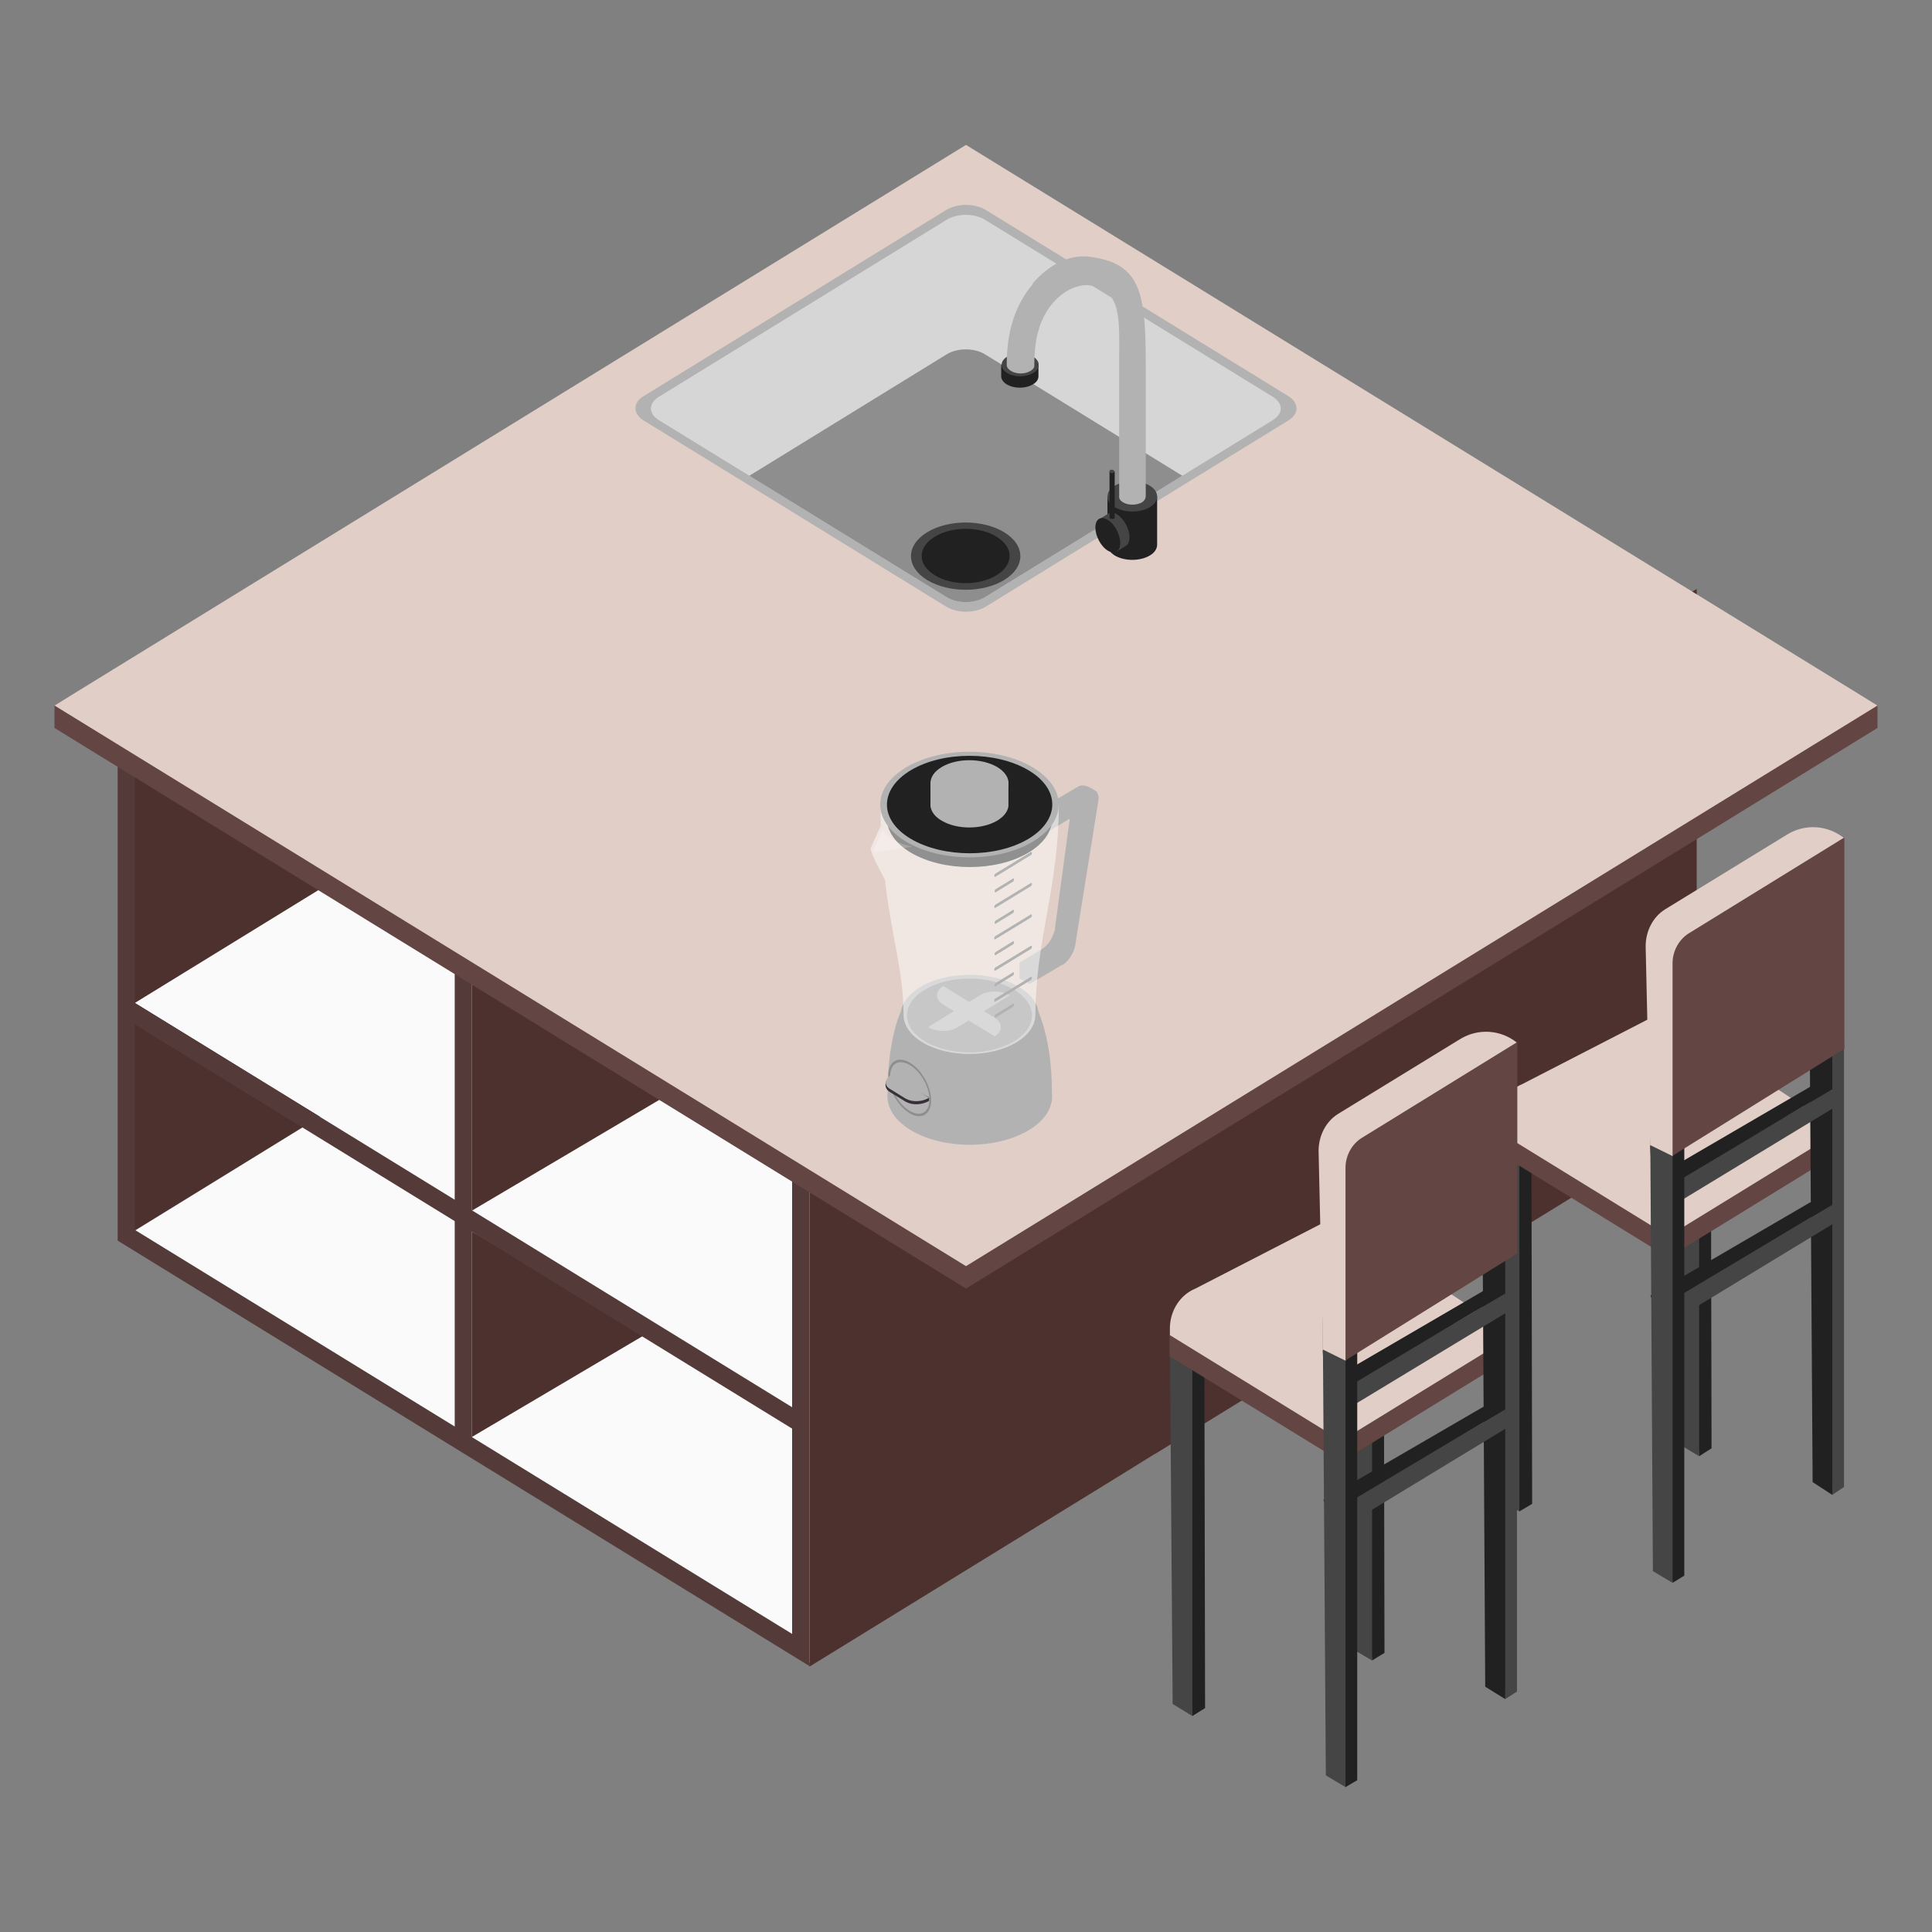 <?xml version="1.0" encoding="utf-8"?>
<svg xmlns="http://www.w3.org/2000/svg" id="Layer_1" viewBox="0 0 56 56">
  <rect x="0" y="0" width="56" height="56" fill="#808080" stroke="none"/>
  <defs>
    <style>
      .cls-1 {
        fill: #d6d6d6;
      }

      .cls-2 {
        fill: #8e8e8e;
      }

      .cls-3 {
        fill: #454545;
      }

      .cls-4 {
        fill: #e0cec7;
      }

      .cls-5 {
        opacity: .5;
      }

      .cls-5, .cls-6 {
        fill: #fff;
      }

      .cls-6 {
        opacity: .2;
      }

      .cls-7 {
        fill: #212121;
      }

      .cls-8 {
        fill: #fafafa;
      }

      .cls-9 {
        fill: #543b3a;
      }

      .cls-10 {
        fill: #634543;
      }

      .cls-11 {
        fill: #4d312e;
      }

      .cls-12 {
        fill: #383038;
      }

      .cls-13 {
        fill: #b2b2b2;
      }
    </style>
  </defs>
  <g id="island">
    <polygon class="cls-11" points="3.43 35.96 13.45 29.8 13.45 14.38 3.43 20.55 3.43 35.96"/>
    <polygon class="cls-1" points="3.41 20.55 23.46 32.88 33.48 26.71 13.43 14.38 3.41 20.55"/>
    <polygon class="cls-8" points="3.54 35.9 23.46 48.2 33.48 42.14 13.43 29.81 3.54 35.9"/>
    <polygon class="cls-11" points="13.68 41.65 18.81 38.62 13.68 35.7 13.68 41.65"/>
    <polygon class="cls-8" points="3.91 29.07 23.96 41.4 33.3 35.66 13.93 22.91 3.91 29.07"/>
    <path class="cls-9" d="M3.91,21.47l19.05,11.71v14.18L3.91,35.65v-14.18M3.41,20.55v15.41l20.05,12.33v-15.41L3.41,20.55h0Z"/>
    <polygon class="cls-11" points="49.18 32.48 23.46 48.31 23.46 32.89 49.18 17.07 49.18 32.48"/>
    <polygon class="cls-9" points="13.68 27.27 13.68 41.88 13.18 41.57 13.18 26.97 13.68 27.27"/>
    <polygon class="cls-11" points="13.68 35.09 19.99 31.36 13.68 27.48 13.68 35.09"/>
    <polygon class="cls-10" points="28 37.35 1.58 21.1 1.58 20.45 28 4.85 54.42 20.45 54.42 21.1 28 37.35"/>
    <polygon class="cls-4" points="28 36.7 1.58 20.45 28 4.2 54.42 20.45 28 36.7"/>
    <g>
      <path class="cls-13" d="M37.34,12.19l-2.75,1.69-6.01,3.7c-.32.2-.84.2-1.16,0l-6.01-3.7-2.75-1.69c-.32-.2-.32-.52,0-.71l8.76-5.39c.32-.2.84-.2,1.16,0l8.76,5.39c.32.2.32.52,0,.71Z"/>
      <path class="cls-1" d="M36.89,12.18l-2.62,1.61-5.72,3.52c-.31.19-.8.19-1.11,0l-5.72-3.52-2.62-1.61c-.31-.19-.31-.49,0-.68l8.34-5.13c.31-.19.8-.19,1.11,0l8.34,5.13c.31.19.31.49,0,.68Z"/>
      <path class="cls-2" d="M34.27,13.79l-5.72,3.52c-.31.19-.8.19-1.11,0l-5.72-3.52,5.72-3.52c.31-.19.8-.19,1.11,0l5.72,3.52Z"/>
      <path class="cls-3" d="M29.11,15.43c.62.38.62,1,0,1.38-.62.38-1.62.38-2.24,0-.62-.38-.62-1,0-1.38.62-.38,1.62-.38,2.24,0Z"/>
      <path class="cls-7" d="M28.89,15.56c.5.31.5.8,0,1.11-.5.31-1.31.31-1.8,0-.5-.31-.5-.8,0-1.11.5-.31,1.31-.31,1.8,0Z"/>
      <g>
        <path class="cls-7" d="M30.1,10.58v.33h0c0,.08-.05.17-.16.23-.21.13-.55.13-.76,0-.1-.06-.16-.15-.16-.23h0v-.33h1.07Z"/>
        <path class="cls-3" d="M29.19,10.34c-.21.13-.21.34,0,.47.21.13.55.13.76,0,.21-.13.21-.34,0-.47-.21-.13-.55-.13-.76,0Z"/>
        <path class="cls-7" d="M33.54,14.39v1.4h0c0,.11-.07.23-.21.31-.28.17-.74.17-1.02,0-.14-.09-.21-.2-.21-.31v-1.4h1.44Z"/>
        <path class="cls-3" d="M32.31,14.08c-.28.17-.28.45,0,.62.28.17.74.17,1.02,0s.28-.45,0-.62c-.28-.17-.74-.17-1.02,0Z"/>
        <path class="cls-13" d="M29.93,8.22c.42-.5,1.02-.85,1.63-.78,1.46.18,1.65.96,1.65,3.06v3.88c0,.06-.03.13-.11.18-.15.09-.4.09-.55,0-.08-.05-.12-.11-.11-.18v-3.88c0-1.26.09-2.1-.87-2.23-.23-.03-.67.07-1.05.51-.36.42-.54.98-.54,1.79,0,0,0,.01,0,.02,0,0,0,0,0,.01h0c0,.06-.04.11-.11.15-.16.1-.41.1-.57,0-.08-.05-.12-.11-.12-.17,0-1.03.27-1.77.76-2.35Z"/>
        <path class="cls-3" d="M32.74,15.58c0-.25-.16-.54-.36-.67-.09-.06-.18-.07-.24-.03h0s0,0,0,0c0,0-.01,0-.02.01l-.27.17.5.94.27-.17s.02-.01.03-.02h0s0,0,0,0c.06-.04.09-.13.09-.24Z"/>
        <path class="cls-7" d="M32.47,15.74c0,.25-.16.34-.36.22-.2-.12-.36-.42-.36-.67s.16-.34.36-.22c.2.12.36.42.36.67Z"/>
        <g>
          <path class="cls-7" d="M32.31,13.67v1.33h0s0,.03-.02.03c-.03.02-.08.02-.11,0-.02,0-.02-.02-.02-.03v-1.33h.16Z"/>
          <path class="cls-3" d="M32.17,13.63s-.03.05,0,.07c.03.02.08.02.11,0,.03-.02.03-.05,0-.07-.03-.02-.08-.02-.11,0Z"/>
        </g>
      </g>
    </g>
    <polygon class="cls-9" points="3.66 29.54 23.01 41.44 23.01 40.82 3.66 28.92 3.66 29.54"/>
    <g id="blender">
      <path class="cls-13" d="M30.49,31.67h0,0c0-.79-.09-1.58-.39-2.35h0c-.04-.26-.24-.52-.58-.72-.78-.46-2.05-.46-2.83,0-.34.2-.53.46-.58.72h0c-.26.59-.4,1.63-.38,2.35h0s0,0,0,0c-.05.39.18.8.69,1.1.93.55,2.44.55,3.38,0,.51-.3.74-.7.69-1.1Z"/>
      <path class="cls-13" d="M27.18,31.8c0,.4-.39.67-.73.47-.34-.2-.64-.78-.64-1.19s.41-.59.75-.38.62.69.62,1.1Z"/>
      <path class="cls-2" d="M26.99,31.9c0,.4-.28.57-.62.37s-.62-.69-.62-1.1.28-.57.62-.37c.34.2.62.69.62,1.1Z"/>
      <path class="cls-13" d="M26.94,31.87c0,.37-.25.52-.57.33s-.57-.63-.57-1,.25-.52.57-.33.57.63.57,1Z"/>
      <path class="cls-13" d="M30.48,27.81l-.63.71-.3-.16v-.46l.64-.38c.17-.1.32-.32.38-.55l.42-3.11c.06-.26-.08-.4-.28-.29l-.86.69h-.3v-.46l1.7-1c.2-.13.55.16.55.16l-.93,4.29c-.05.22-.2.45-.38.55Z"/>
      <path class="cls-13" d="M30.78,27.97l-.93.55v-.46l.64-.38c.17-.1.32-.32.38-.55l.42-3.11c.06-.26-.08-.4-.28-.29l-1.16.69v-.46l1.7-1c.2-.12.34.03.28.29l-.67,4.18c-.05.22-.2.45-.38.55Z"/>
      <path class="cls-2" d="M29.38,30.19c-.71.42-1.85.42-2.56,0-.71-.42-.71-1.09,0-1.51s1.85-.42,2.56,0c.71.42.71,1.09,0,1.51Z"/>
      <g>
        <path class="cls-13" d="M28.83,30.04c.24-.15.24-.39,0-.54l-.31-.19.75-.46c-.24-.15-.63-.15-.87,0l-.31.19-.75-.46c-.24.15-.24.39,0,.54l.31.19-.75.46c.24.15.63.15.87,0l.31-.19.75.46Z"/>
        <path class="cls-13" d="M28.25,29.21c.09.06.09.15,0,.2-.09.06-.24.06-.33,0-.09-.06-.09-.15,0-.2.09-.06.24-.06.33,0Z"/>
      </g>
      <path class="cls-7" d="M29.8,24.72c-.93.55-2.45.55-3.39,0s-.93-1.45,0-2,2.45-.55,3.39,0,.93,1.45,0,2Z"/>
      <path class="cls-5" d="M25.52,23.2c0,.26,0,.51.01.74,0,0,0,0,0,0l-.29.63c-.05.1.41.93.41.93h0c.19,1.65.54,2.65.54,3.92,0,.29.19.58.56.8.75.44,1.95.44,2.7,0,.37-.22.56-.51.56-.8.02-2.28.68-3.67.68-6.11l-5.17-.13Z"/>
      <path class="cls-6" d="M25.41,24.7l1.03-.16c-.43-.08-.7-.26-.85-.5l-.25.56c-.02.05.02.11.07.1Z"/>
      <path class="cls-13" d="M29.93,24.4c-1.01.6-2.65.6-3.66,0-1.01-.6-1.01-1.56,0-2.16,1.01-.6,2.65-.6,3.66,0,1.01.6,1.01,1.56,0,2.16Z"/>
      <path class="cls-7" d="M29.8,24.32c-.93.55-2.45.55-3.39,0s-.93-1.45,0-2,2.45-.55,3.39,0,.93,1.45,0,2Z"/>
      <path class="cls-13" d="M29.23,23.33s0-.01,0-.02v-.65s-1.12,0-1.12,0c0,0-.02,0-.02,0h-1.12s0,.71,0,.71h0c.02.15.13.31.33.42.44.26,1.15.26,1.6,0,.2-.12.31-.27.33-.42h0v-.04Z"/>
      <path class="cls-13" d="M28.9,23.17c-.44.26-1.15.26-1.6,0-.44-.26-.44-.68,0-.94.44-.26,1.15-.26,1.6,0,.2.12.31.27.33.42.02.19-.09.38-.33.52Z"/>
      <path class="cls-13" d="M29.89,24.78l-1.05.64s-.02,0-.02-.03.01-.05.02-.06l1.05-.64s.02,0,.02.03-.01.05-.02.06Z"/>
      <path class="cls-13" d="M29.37,25.55l-.52.32s-.02,0-.02-.03.01-.05.02-.06l.52-.32s.02,0,.02.03-.01.05-.02.06Z"/>
      <path class="cls-13" d="M29.89,25.68l-1.05.64s-.02,0-.02-.03.01-.05.02-.06l1.05-.64s.02,0,.02.03-.01.05-.02.06Z"/>
      <path class="cls-13" d="M29.37,26.46l-.52.32s-.02,0-.02-.03.01-.05.02-.06l.52-.32s.02,0,.02.03-.01.05-.02.06Z"/>
      <path class="cls-13" d="M29.89,26.59l-1.05.64s-.02,0-.02-.03.01-.05.02-.06l1.05-.64s.02,0,.02.03-.01.05-.02.06Z"/>
      <path class="cls-13" d="M29.37,27.37l-.52.32s-.02,0-.02-.03.01-.05.02-.06l.52-.32s.02,0,.02.03-.01.05-.02.06Z"/>
      <path class="cls-13" d="M29.89,27.5l-1.05.64s-.02,0-.02-.03.01-.05.02-.06l1.05-.64s.02,0,.02.03-.01.05-.02.06Z"/>
      <path class="cls-13" d="M29.37,28.27l-.52.32s-.02,0-.02-.03.01-.05.02-.06l.52-.32s.02,0,.02.03-.01.05-.02.06Z"/>
      <path class="cls-13" d="M29.89,28.4l-1.05.64s-.02,0-.02-.03.01-.05.02-.06l1.05-.64s.02,0,.02.03-.01.05-.02.06Z"/>
      <path class="cls-13" d="M29.37,29.18l-.52.32s-.02,0-.02-.03.01-.05.02-.06l.52-.32s.02,0,.02.03-.01.05-.02.06Z"/>
      <path class="cls-12" d="M26.26,31.94l-.47-.29c-.17-.1-.17-.33.03-.45h-.05l1.16.61v.1h0c-.2.12-.49.13-.66.03Z"/>
      <path class="cls-13" d="M26.26,31.85l-.47-.29c-.17-.1-.15-.29.05-.41h0l1.09.67h0c-.2.12-.49.13-.66.03Z"/>
    </g>
  </g>
  <g id="dining_chair">
    <g>
      <polygon class="cls-7" points="44.04 43.81 44.41 43.59 44.39 33.61 43.39 33.61 44.04 43.81"/>
      <polygon class="cls-3" points="44.04 32.99 44.04 43.81 43.47 43.46 43.39 32.93 44.04 32.99"/>
    </g>
    <g>
      <polygon class="cls-7" points="49.25 42.21 49.61 41.98 49.59 32.01 48.59 32.01 49.25 42.21"/>
      <polygon class="cls-3" points="49.25 31.39 49.25 42.21 48.67 41.86 48.59 31.33 49.25 31.39"/>
    </g>
    <polygon class="cls-10" points="53.34 33.39 53.34 32.75 43.39 32.75 43.39 33.39 48.36 36.45 53.34 33.39"/>
    <path class="cls-4" d="M53.34,32.77l-4.84-3.2c-.21-.14-.48-.16-.7-.04l-3.67,1.89c-.44.18-.73.63-.74,1.13v.22s4.97,3.06,4.97,3.06l4.98-3.06Z"/>
    <polygon class="cls-3" points="53.11 43.33 53.45 43.1 53.45 30.17 52.45 30.17 53.11 43.33"/>
    <polygon class="cls-7" points="53.11 29.25 53.11 43.33 52.54 42.96 52.45 29.17 53.11 29.25"/>
    <polygon class="cls-3" points="53.11 31.57 47.9 34.64 47.9 35.3 53.12 32.13 53.11 31.57"/>
    <polygon class="cls-7" points="53.12 31.56 47.99 34.62 47.84 34.2 52.47 31.5 53.12 31.56"/>
    <polygon class="cls-3" points="53.11 34.92 47.9 37.99 47.9 38.65 53.12 35.48 53.11 34.92"/>
    <polygon class="cls-7" points="53.12 34.91 47.99 37.97 47.84 37.55 52.47 34.85 53.12 34.91"/>
    <polygon class="cls-7" points="48.48 45.88 48.82 45.67 48.82 33.21 47.83 33.21 48.48 45.88"/>
    <polygon class="cls-3" points="48.48 32.34 48.48 45.88 47.91 45.54 47.83 32.26 48.48 32.34"/>
    <path class="cls-4" d="M53.46,24.29h0l-4.98,9.22-.65-.32-.13-5.76c0-.44.21-.85.56-1.07l3.54-2.17c.52-.32,1.18-.28,1.66.11Z"/>
    <path class="cls-10" d="M53.46,24.29v6.11l-4.98,3.1v-5.58c0-.35.18-.68.46-.86l4.51-2.78Z"/>
  </g>
  <g data-name="dining_chair" id="dining_chair-2">
    <g>
      <polygon class="cls-7" points="34.56 49.74 34.93 49.51 34.91 39.54 33.91 39.54 34.56 49.74"/>
      <polygon class="cls-3" points="34.56 38.91 34.56 49.74 33.99 49.39 33.91 38.85 34.56 38.91"/>
    </g>
    <g>
      <polygon class="cls-7" points="39.77 48.13 40.13 47.91 40.11 37.94 39.11 37.94 39.77 48.13"/>
      <polygon class="cls-3" points="39.77 37.31 39.77 48.13 39.19 47.79 39.11 37.25 39.77 37.31"/>
    </g>
    <polygon class="cls-10" points="43.86 39.31 43.86 38.67 33.9 38.67 33.9 39.31 38.88 42.37 43.86 39.31"/>
    <path class="cls-4" d="M43.86,38.7l-4.84-3.2c-.21-.14-.48-.16-.7-.04l-3.67,1.89c-.44.18-.73.63-.74,1.13v.22s4.97,3.06,4.97,3.06l4.98-3.06Z"/>
    <polygon class="cls-3" points="43.63 49.25 43.97 49.03 43.97 36.1 42.97 36.1 43.63 49.25"/>
    <polygon class="cls-7" points="43.63 35.18 43.63 49.25 43.05 48.89 42.97 35.09 43.63 35.18"/>
    <polygon class="cls-3" points="43.63 37.49 38.42 40.56 38.42 41.22 43.64 38.06 43.63 37.49"/>
    <polygon class="cls-7" points="43.64 37.48 38.5 40.54 38.36 40.12 42.99 37.42 43.64 37.48"/>
    <polygon class="cls-3" points="43.63 40.85 38.42 43.92 38.42 44.58 43.64 41.41 43.63 40.85"/>
    <polygon class="cls-7" points="43.64 40.84 38.5 43.9 38.36 43.47 42.99 40.78 43.64 40.84"/>
    <polygon class="cls-7" points="39 51.8 39.34 51.6 39.34 39.14 38.34 39.14 39 51.8"/>
    <polygon class="cls-3" points="39 38.27 39 51.8 38.43 51.46 38.34 38.18 39 38.27"/>
    <path class="cls-4" d="M43.98,30.22h0l-4.98,9.22-.65-.32-.13-5.76c0-.44.21-.85.56-1.07l3.54-2.17c.52-.32,1.18-.28,1.66.11Z"/>
    <path class="cls-10" d="M43.98,30.22v6.11l-4.98,3.1v-5.58c0-.35.18-.68.46-.86l4.51-2.78Z"/>
  </g>
</svg>